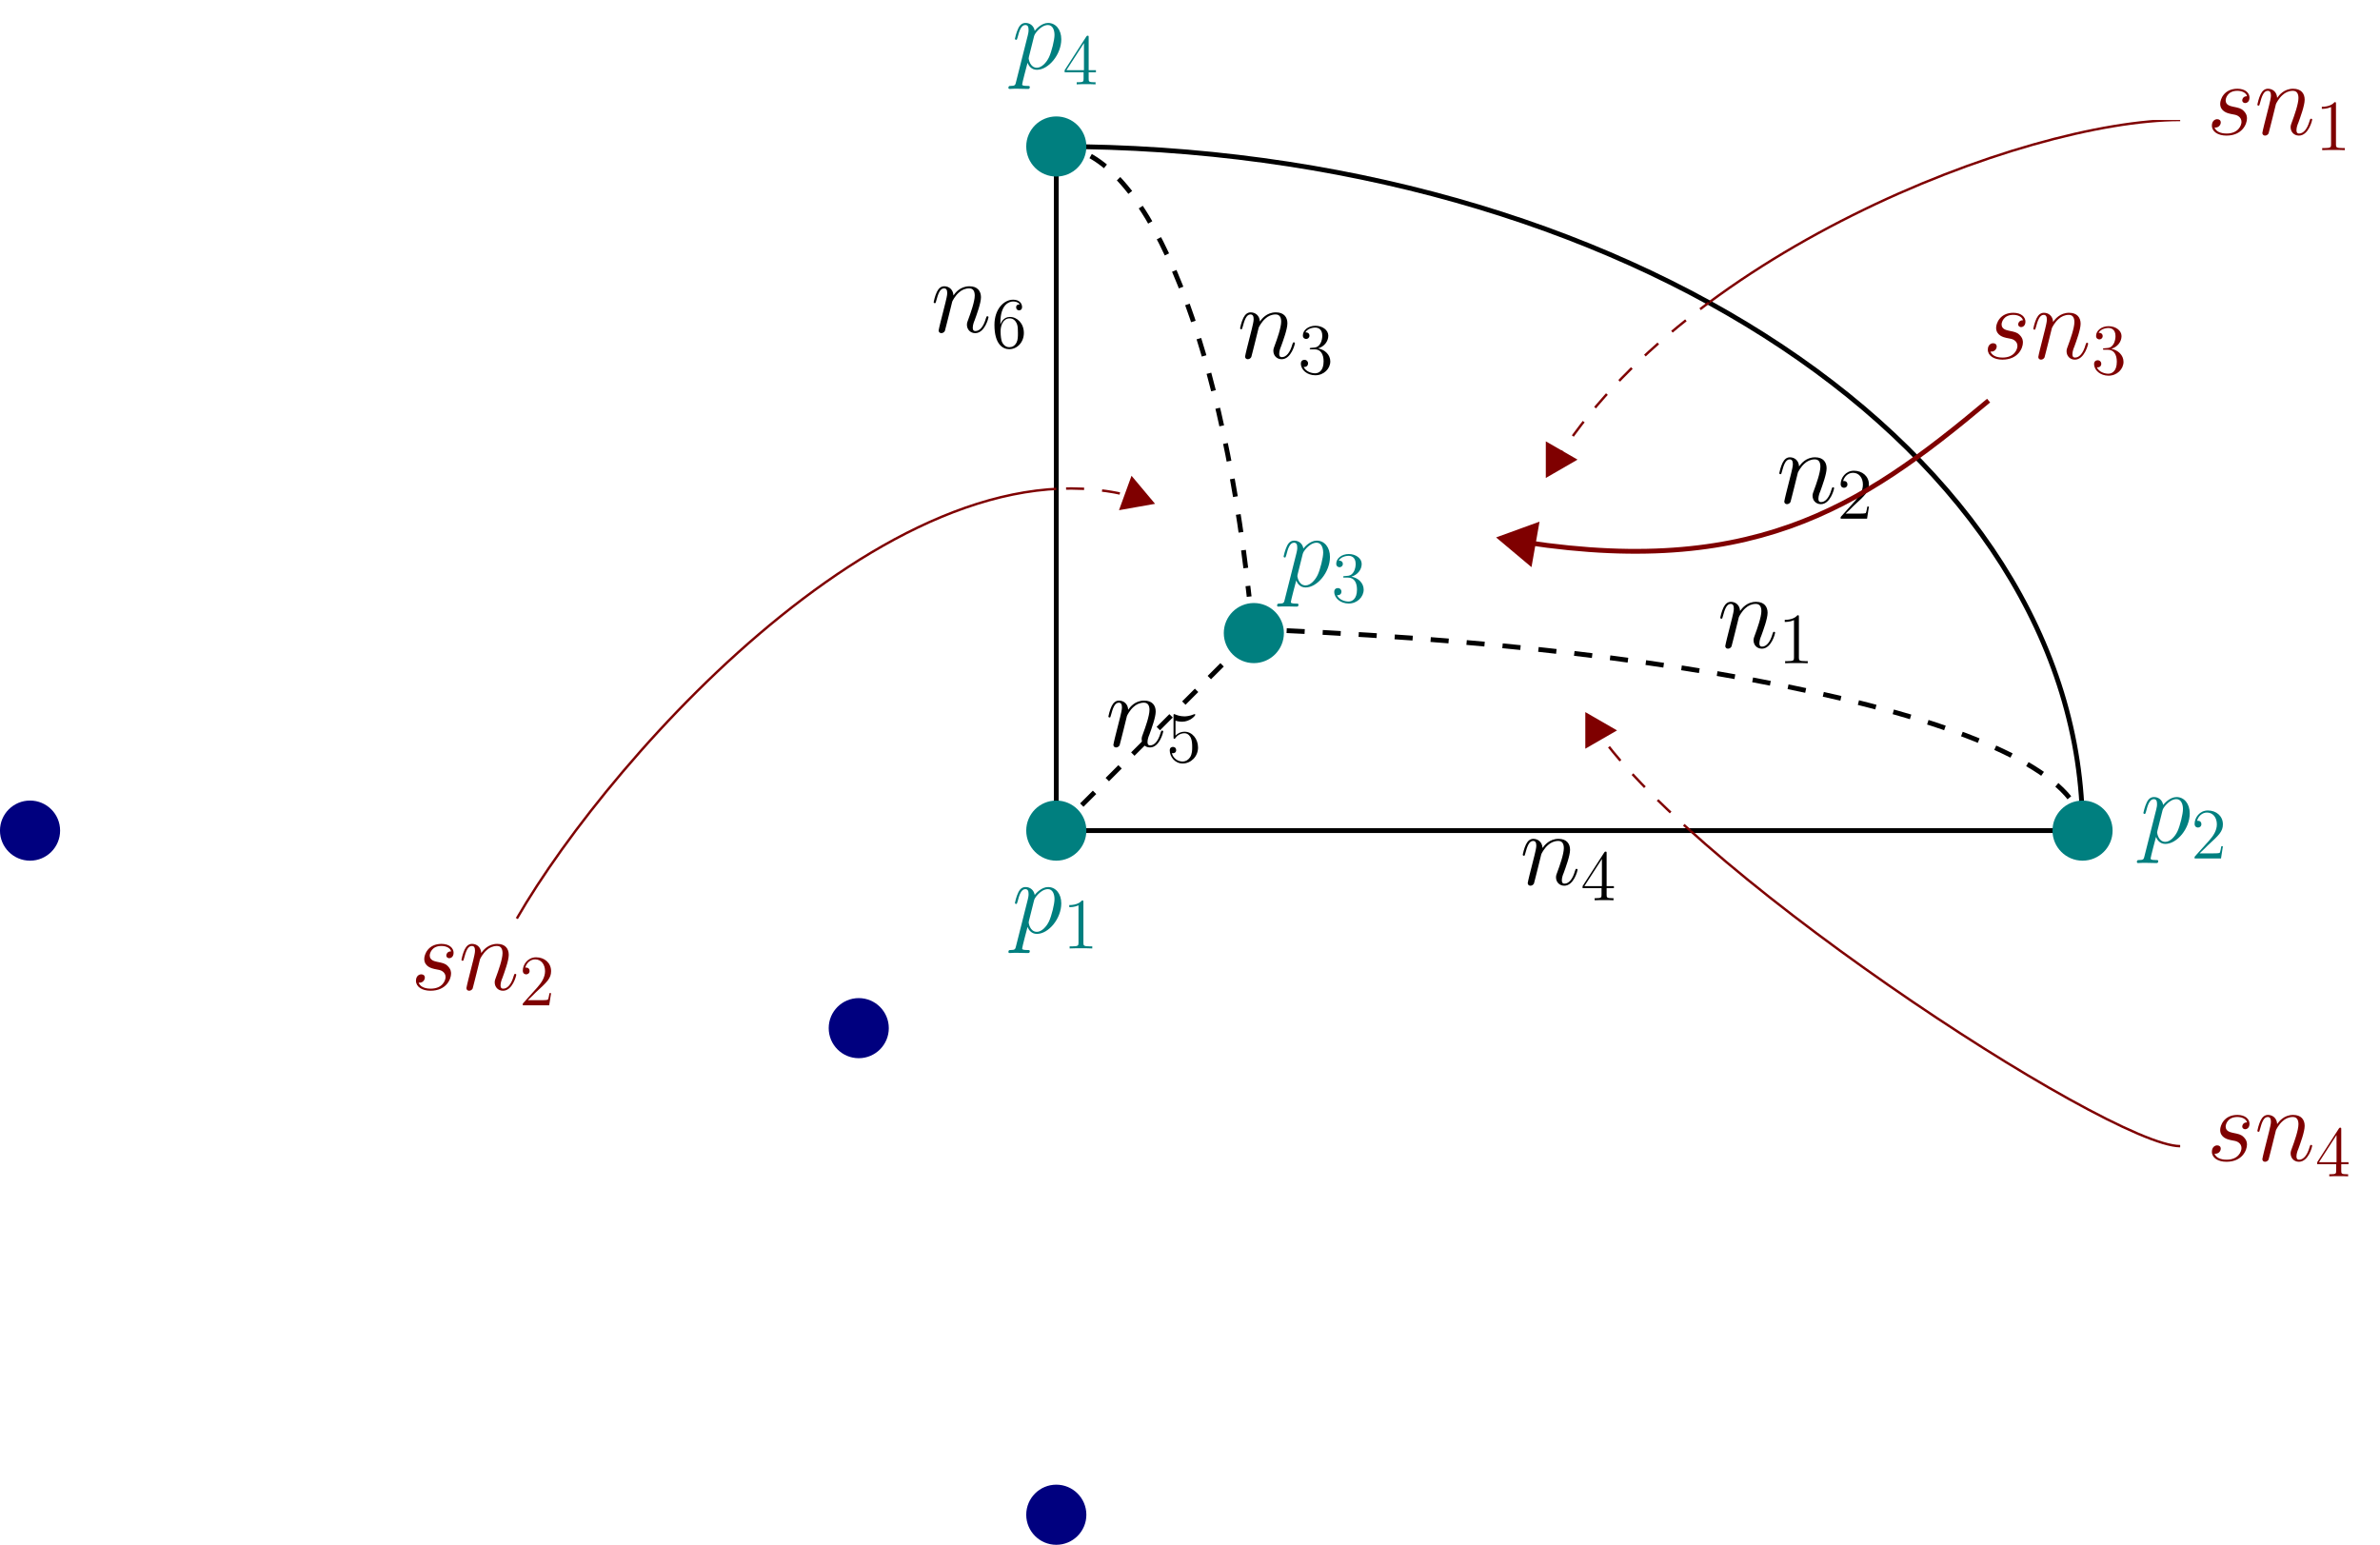 <?xml version="1.0" encoding="UTF-8"?>
<svg xmlns="http://www.w3.org/2000/svg" xmlns:xlink="http://www.w3.org/1999/xlink" width="394.438pt" height="256.033pt" viewBox="0 0 394.438 256.033" version="1.1">
<defs>
<g>
<symbol overflow="visible" id="glyph0-0">
<path style="stroke:none;" d=""/>
</symbol>
<symbol overflow="visible" id="glyph0-1">
<path style="stroke:none;" d="M 3.547 -5.047 C 3.578 -5.141 4.016 -6.016 4.656 -6.562 C 5.094 -6.969 5.688 -7.25 6.359 -7.25 C 7.047 -7.25 7.281 -6.734 7.281 -6.047 C 7.281 -5.062 6.578 -3.094 6.234 -2.172 C 6.078 -1.75 5.984 -1.531 5.984 -1.219 C 5.984 -0.453 6.531 0.172 7.359 0.172 C 8.953 0.172 9.562 -2.359 9.562 -2.469 C 9.562 -2.547 9.484 -2.625 9.391 -2.625 C 9.234 -2.625 9.219 -2.562 9.125 -2.266 C 8.734 -0.859 8.078 -0.172 7.406 -0.172 C 7.234 -0.172 6.953 -0.188 6.953 -0.734 C 6.953 -1.172 7.141 -1.688 7.25 -1.922 C 7.594 -2.875 8.312 -4.797 8.312 -5.781 C 8.312 -6.812 7.719 -7.594 6.406 -7.594 C 4.875 -7.594 4.062 -6.516 3.75 -6.078 C 3.703 -7.062 3 -7.594 2.234 -7.594 C 1.688 -7.594 1.312 -7.266 1.016 -6.688 C 0.703 -6.062 0.469 -5.031 0.469 -4.953 C 0.469 -4.891 0.531 -4.797 0.656 -4.797 C 0.797 -4.797 0.812 -4.828 0.906 -5.219 C 1.188 -6.266 1.5 -7.25 2.188 -7.25 C 2.578 -7.25 2.719 -6.969 2.719 -6.453 C 2.719 -6.078 2.547 -5.406 2.422 -4.875 L 1.953 -3.016 C 1.875 -2.688 1.688 -1.906 1.594 -1.594 C 1.484 -1.156 1.297 -0.344 1.297 -0.266 C 1.297 -0.016 1.484 0.172 1.734 0.172 C 1.953 0.172 2.188 0.062 2.328 -0.188 C 2.359 -0.281 2.516 -0.875 2.594 -1.219 L 2.984 -2.766 Z M 3.547 -5.047 "/>
</symbol>
<symbol overflow="visible" id="glyph0-2">
<path style="stroke:none;" d="M 0.734 2.188 C 0.625 2.703 0.547 2.844 -0.156 2.844 C -0.359 2.844 -0.531 2.844 -0.531 3.172 C -0.531 3.203 -0.516 3.344 -0.328 3.344 C -0.109 3.344 0.141 3.312 0.359 3.312 L 1.109 3.312 C 1.469 3.312 2.344 3.344 2.703 3.344 C 2.812 3.344 3.016 3.344 3.016 3.031 C 3.016 2.844 2.891 2.844 2.594 2.844 C 1.812 2.844 1.75 2.719 1.75 2.578 C 1.75 2.375 2.531 -0.578 2.641 -0.984 C 2.828 -0.5 3.281 0.172 4.188 0.172 C 6.125 0.172 8.234 -2.359 8.234 -4.891 C 8.234 -6.469 7.328 -7.594 6.047 -7.594 C 4.938 -7.594 4.016 -6.531 3.828 -6.281 C 3.688 -7.141 3.016 -7.594 2.328 -7.594 C 1.828 -7.594 1.422 -7.359 1.109 -6.703 C 0.797 -6.078 0.547 -5.031 0.547 -4.953 C 0.547 -4.891 0.625 -4.797 0.734 -4.797 C 0.875 -4.797 0.891 -4.828 1 -5.219 C 1.25 -6.234 1.578 -7.25 2.266 -7.25 C 2.672 -7.25 2.812 -6.969 2.812 -6.453 C 2.812 -6.047 2.75 -5.875 2.688 -5.562 Z M 3.719 -5.375 C 3.844 -5.859 4.328 -6.359 4.594 -6.594 C 4.781 -6.766 5.359 -7.25 6.016 -7.25 C 6.766 -7.25 7.109 -6.484 7.109 -5.594 C 7.109 -4.766 6.625 -2.828 6.203 -1.922 C 5.766 -1 4.969 -0.172 4.188 -0.172 C 3.016 -0.172 2.828 -1.656 2.828 -1.719 C 2.828 -1.781 2.859 -1.906 2.875 -2 Z M 3.719 -5.375 "/>
</symbol>
<symbol overflow="visible" id="glyph0-3">
<path style="stroke:none;" d="M 3.922 -3.438 C 4.219 -3.391 4.688 -3.281 4.781 -3.266 C 5.016 -3.203 5.781 -2.922 5.781 -2.094 C 5.781 -1.562 5.297 -0.172 3.312 -0.172 C 2.938 -0.172 1.656 -0.219 1.312 -1.172 C 2 -1.078 2.344 -1.625 2.344 -2 C 2.344 -2.359 2.094 -2.547 1.75 -2.547 C 1.375 -2.547 0.875 -2.25 0.875 -1.484 C 0.875 -0.469 1.906 0.172 3.281 0.172 C 5.906 0.172 6.688 -1.75 6.688 -2.656 C 6.688 -2.906 6.688 -3.391 6.125 -3.938 C 5.703 -4.359 5.281 -4.438 4.359 -4.625 C 3.891 -4.734 3.156 -4.891 3.156 -5.672 C 3.156 -6.016 3.469 -7.25 5.094 -7.25 C 5.812 -7.25 6.531 -6.969 6.703 -6.359 C 5.938 -6.359 5.906 -5.703 5.906 -5.688 C 5.906 -5.328 6.234 -5.219 6.391 -5.219 C 6.625 -5.219 7.109 -5.406 7.109 -6.125 C 7.109 -6.859 6.453 -7.594 5.109 -7.594 C 2.859 -7.594 2.25 -5.812 2.25 -5.109 C 2.25 -3.812 3.531 -3.531 3.922 -3.438 Z M 3.922 -3.438 "/>
</symbol>
<symbol overflow="visible" id="glyph1-0">
<path style="stroke:none;" d=""/>
</symbol>
<symbol overflow="visible" id="glyph1-1">
<path style="stroke:none;" d="M 1.469 -4.156 C 1.469 -7.188 2.938 -7.656 3.578 -7.656 C 4.016 -7.656 4.453 -7.531 4.672 -7.172 C 4.531 -7.172 4.078 -7.172 4.078 -6.688 C 4.078 -6.422 4.25 -6.188 4.562 -6.188 C 4.859 -6.188 5.062 -6.375 5.062 -6.719 C 5.062 -7.344 4.609 -7.953 3.578 -7.953 C 2.062 -7.953 0.484 -6.406 0.484 -3.781 C 0.484 -0.484 1.922 0.25 2.938 0.25 C 4.25 0.25 5.359 -0.891 5.359 -2.438 C 5.359 -4.031 4.25 -5.094 3.047 -5.094 C 1.984 -5.094 1.594 -4.172 1.469 -3.844 Z M 2.938 -0.078 C 2.188 -0.078 1.828 -0.734 1.719 -0.984 C 1.609 -1.297 1.5 -1.891 1.5 -2.719 C 1.5 -3.672 1.922 -4.859 3 -4.859 C 3.656 -4.859 4 -4.406 4.188 -4 C 4.375 -3.562 4.375 -2.969 4.375 -2.453 C 4.375 -1.844 4.375 -1.297 4.141 -0.844 C 3.844 -0.281 3.422 -0.078 2.938 -0.078 Z M 2.938 -0.078 "/>
</symbol>
<symbol overflow="visible" id="glyph1-2">
<path style="stroke:none;" d="M 4.312 -7.781 C 4.312 -8.016 4.312 -8.062 4.141 -8.062 C 4.047 -8.062 4.016 -8.062 3.922 -7.922 L 0.328 -2.344 L 0.328 -2 L 3.469 -2 L 3.469 -0.906 C 3.469 -0.469 3.438 -0.344 2.562 -0.344 L 2.328 -0.344 L 2.328 0 C 2.609 -0.031 3.547 -0.031 3.891 -0.031 C 4.219 -0.031 5.172 -0.031 5.453 0 L 5.453 -0.344 L 5.219 -0.344 C 4.344 -0.344 4.312 -0.469 4.312 -0.906 L 4.312 -2 L 5.516 -2 L 5.516 -2.344 L 4.312 -2.344 Z M 3.531 -6.844 L 3.531 -2.344 L 0.625 -2.344 Z M 3.531 -6.844 "/>
</symbol>
<symbol overflow="visible" id="glyph1-3">
<path style="stroke:none;" d="M 1.531 -6.844 C 2.047 -6.688 2.469 -6.672 2.594 -6.672 C 3.938 -6.672 4.812 -7.656 4.812 -7.828 C 4.812 -7.875 4.781 -7.938 4.703 -7.938 C 4.688 -7.938 4.656 -7.938 4.547 -7.891 C 3.891 -7.609 3.312 -7.562 3 -7.562 C 2.219 -7.562 1.656 -7.812 1.422 -7.906 C 1.344 -7.938 1.312 -7.938 1.297 -7.938 C 1.203 -7.938 1.203 -7.859 1.203 -7.672 L 1.203 -4.125 C 1.203 -3.906 1.203 -3.844 1.344 -3.844 C 1.406 -3.844 1.422 -3.844 1.547 -4 C 1.875 -4.484 2.438 -4.766 3.031 -4.766 C 3.672 -4.766 3.984 -4.188 4.078 -3.984 C 4.281 -3.516 4.297 -2.922 4.297 -2.469 C 4.297 -2.016 4.297 -1.344 3.953 -0.797 C 3.688 -0.375 3.234 -0.078 2.703 -0.078 C 1.906 -0.078 1.141 -0.609 0.922 -1.484 C 0.984 -1.453 1.047 -1.453 1.109 -1.453 C 1.312 -1.453 1.641 -1.562 1.641 -1.969 C 1.641 -2.312 1.406 -2.5 1.109 -2.5 C 0.891 -2.5 0.578 -2.391 0.578 -1.922 C 0.578 -0.906 1.406 0.25 2.719 0.25 C 4.078 0.25 5.266 -0.891 5.266 -2.406 C 5.266 -3.828 4.297 -5.016 3.047 -5.016 C 2.359 -5.016 1.844 -4.703 1.531 -4.375 Z M 1.531 -6.844 "/>
</symbol>
<symbol overflow="visible" id="glyph1-4">
<path style="stroke:none;" d="M 3.438 -7.656 C 3.438 -7.938 3.438 -7.953 3.203 -7.953 C 2.922 -7.625 2.312 -7.188 1.094 -7.188 L 1.094 -6.844 C 1.359 -6.844 1.953 -6.844 2.625 -7.141 L 2.625 -0.922 C 2.625 -0.484 2.578 -0.344 1.531 -0.344 L 1.156 -0.344 L 1.156 0 C 1.484 -0.031 2.641 -0.031 3.031 -0.031 C 3.438 -0.031 4.578 -0.031 4.906 0 L 4.906 -0.344 L 4.531 -0.344 C 3.484 -0.344 3.438 -0.484 3.438 -0.922 Z M 3.438 -7.656 "/>
</symbol>
<symbol overflow="visible" id="glyph1-5">
<path style="stroke:none;" d="M 5.266 -2.016 L 5 -2.016 C 4.953 -1.812 4.859 -1.141 4.75 -0.953 C 4.656 -0.844 3.984 -0.844 3.625 -0.844 L 1.406 -0.844 C 1.734 -1.125 2.469 -1.891 2.766 -2.172 C 4.594 -3.844 5.266 -4.469 5.266 -5.656 C 5.266 -7.031 4.172 -7.953 2.781 -7.953 C 1.406 -7.953 0.578 -6.766 0.578 -5.734 C 0.578 -5.125 1.109 -5.125 1.141 -5.125 C 1.406 -5.125 1.703 -5.312 1.703 -5.688 C 1.703 -6.031 1.484 -6.25 1.141 -6.25 C 1.047 -6.25 1.016 -6.25 0.984 -6.234 C 1.203 -7.047 1.859 -7.609 2.625 -7.609 C 3.641 -7.609 4.266 -6.75 4.266 -5.656 C 4.266 -4.641 3.688 -3.75 3 -2.984 L 0.578 -0.281 L 0.578 0 L 4.953 0 Z M 5.266 -2.016 "/>
</symbol>
<symbol overflow="visible" id="glyph1-6">
<path style="stroke:none;" d="M 2.203 -4.297 C 2 -4.281 1.953 -4.266 1.953 -4.156 C 1.953 -4.047 2.016 -4.047 2.219 -4.047 L 2.766 -4.047 C 3.797 -4.047 4.25 -3.203 4.25 -2.062 C 4.25 -0.484 3.438 -0.078 2.844 -0.078 C 2.266 -0.078 1.297 -0.344 0.938 -1.141 C 1.328 -1.078 1.672 -1.297 1.672 -1.719 C 1.672 -2.062 1.422 -2.312 1.094 -2.312 C 0.797 -2.312 0.484 -2.141 0.484 -1.688 C 0.484 -0.625 1.547 0.25 2.875 0.25 C 4.297 0.25 5.359 -0.844 5.359 -2.047 C 5.359 -3.141 4.469 -4 3.328 -4.203 C 4.359 -4.5 5.031 -5.375 5.031 -6.312 C 5.031 -7.25 4.047 -7.953 2.891 -7.953 C 1.703 -7.953 0.812 -7.219 0.812 -6.344 C 0.812 -5.875 1.188 -5.766 1.359 -5.766 C 1.609 -5.766 1.906 -5.953 1.906 -6.312 C 1.906 -6.688 1.609 -6.859 1.344 -6.859 C 1.281 -6.859 1.25 -6.859 1.219 -6.844 C 1.672 -7.656 2.797 -7.656 2.859 -7.656 C 3.25 -7.656 4.031 -7.484 4.031 -6.312 C 4.031 -6.078 4 -5.422 3.641 -4.906 C 3.281 -4.375 2.875 -4.344 2.562 -4.328 Z M 2.203 -4.297 "/>
</symbol>
</g>
<clipPath id="clip1">
  <path d="M 170 246 L 181 246 L 181 256.031 L 170 256.031 Z M 170 246 "/>
</clipPath>
<clipPath id="clip2">
  <path d="M 250 24 L 346 24 L 346 85 L 250 85 Z M 250 24 "/>
</clipPath>
<clipPath id="clip3">
  <path d="M 345.141 137.664 C 345.141 75.043 268.996 24.277 175.059 24.277 C 81.125 24.277 4.98 75.043 4.98 137.664 C 4.98 200.289 81.125 251.055 175.059 251.055 C 268.996 251.055 345.141 200.289 345.141 137.664 Z M 345.141 137.664 "/>
</clipPath>
<clipPath id="clip4">
  <path d="M 256 73 L 262 73 L 262 79 L 256 79 Z M 256 73 "/>
</clipPath>
<clipPath id="clip5">
  <path d="M 345.141 137.664 C 345.141 75.043 268.996 24.277 175.059 24.277 C 81.125 24.277 4.98 75.043 4.98 137.664 C 4.98 200.289 81.125 251.055 175.059 251.055 C 268.996 251.055 345.141 200.289 345.141 137.664 Z M 345.141 137.664 "/>
</clipPath>
<clipPath id="clip6">
  <path d="M 250 67 L 267 67 L 267 85 L 250 85 Z M 250 67 "/>
</clipPath>
<clipPath id="clip7">
  <path d="M 345.141 137.664 C 345.141 75.043 268.996 24.277 175.059 24.277 C 81.125 24.277 4.98 75.043 4.98 137.664 C 4.98 200.289 81.125 251.055 175.059 251.055 C 268.996 251.055 345.141 200.289 345.141 137.664 Z M 345.141 137.664 "/>
</clipPath>
<clipPath id="clip8">
  <path d="M 283.332 19.887 L 367 19.887 L 367 50.176 L 283.332 50.176 Z M 283.332 19.887 "/>
</clipPath>
<clipPath id="clip9">
  <path d="M 175 75 L 197 75 L 197 138 L 175 138 Z M 175 75 "/>
</clipPath>
<clipPath id="clip10">
  <path d="M 175.059 137.664 L 175.059 24.277 L 207.801 24.277 L 207.801 104.926 L 175.059 137.664 "/>
</clipPath>
<clipPath id="clip11">
  <path d="M 185 79 L 192 79 L 192 85 L 185 85 Z M 185 79 "/>
</clipPath>
<clipPath id="clip12">
  <path d="M 175.059 137.664 L 175.059 24.277 L 207.801 24.277 L 207.801 104.926 L 175.059 137.664 "/>
</clipPath>
<clipPath id="clip13">
  <path d="M 180 73 L 197 73 L 197 90 L 180 90 Z M 180 73 "/>
</clipPath>
<clipPath id="clip14">
  <path d="M 175.059 137.664 L 175.059 24.277 L 207.801 24.277 L 207.801 104.926 L 175.059 137.664 "/>
</clipPath>
<clipPath id="clip15">
  <path d="M 80 75 L 175.059 75 L 175.059 158 L 80 158 Z M 80 75 "/>
</clipPath>
<clipPath id="clip16">
  <path d="M 257 112 L 346 112 L 346 138 L 257 138 Z M 257 112 "/>
</clipPath>
<clipPath id="clip17">
  <path d="M 175.059 137.664 L 207.801 104.926 L 345.141 137.664 L 175.059 137.664 "/>
</clipPath>
<clipPath id="clip18">
  <path d="M 262 118 L 268 118 L 268 124 L 262 124 Z M 262 118 "/>
</clipPath>
<clipPath id="clip19">
  <path d="M 175.059 137.664 L 207.801 104.926 L 345.141 137.664 L 175.059 137.664 "/>
</clipPath>
<clipPath id="clip20">
  <path d="M 257 112 L 274 112 L 274 130 L 257 130 Z M 257 112 "/>
</clipPath>
<clipPath id="clip21">
  <path d="M 175.059 137.664 L 207.801 104.926 L 345.141 137.664 L 175.059 137.664 "/>
</clipPath>
<clipPath id="clip22">
  <path d="M 257 137 L 367 137 L 367 196 L 257 196 Z M 257 137 "/>
</clipPath>
<clipPath id="clip23">
  <path d="M 175.059 137.664 L 142.32 170.406 L 361.32 199.348 L 394.441 199.348 L 345.141 137.664 L 175.059 137.664 "/>
</clipPath>
</defs>
<g id="surface1">
<path style="fill:none;stroke-width:0.797;stroke-linecap:butt;stroke-linejoin:miter;stroke:rgb(0%,0%,0%);stroke-opacity:1;stroke-miterlimit:10;" d="M -0.001 0.002 L -0.001 113.389 " transform="matrix(1,0,0,-1,175.06,137.666)"/>
<g style="fill:rgb(0%,0%,0%);fill-opacity:1;">
  <use xlink:href="#glyph0-1" x="154.264" y="55.042"/>
</g>
<g style="fill:rgb(0%,0%,0%);fill-opacity:1;">
  <use xlink:href="#glyph1-1" x="164.326" y="57.624"/>
</g>
<path style="fill:none;stroke-width:0.797;stroke-linecap:butt;stroke-linejoin:miter;stroke:rgb(0%,0%,0%);stroke-opacity:1;stroke-miterlimit:10;" d="M -0.001 0.002 L 170.081 0.002 " transform="matrix(1,0,0,-1,175.06,137.666)"/>
<g style="fill:rgb(0%,0%,0%);fill-opacity:1;">
  <use xlink:href="#glyph0-1" x="251.893" y="146.626"/>
</g>
<g style="fill:rgb(0%,0%,0%);fill-opacity:1;">
  <use xlink:href="#glyph1-2" x="261.955" y="149.209"/>
</g>
<path style="fill:none;stroke-width:0.797;stroke-linecap:butt;stroke-linejoin:miter;stroke:rgb(0%,0%,0%);stroke-opacity:1;stroke-dasharray:2.989,2.989;stroke-miterlimit:10;" d="M -0.001 0.002 L 32.741 32.74 " transform="matrix(1,0,0,-1,175.06,137.666)"/>
<g style="fill:rgb(0%,0%,0%);fill-opacity:1;">
  <use xlink:href="#glyph0-1" x="183.223" y="123.711"/>
</g>
<g style="fill:rgb(0%,0%,0%);fill-opacity:1;">
  <use xlink:href="#glyph1-3" x="193.285" y="126.293"/>
</g>
<path style="fill:none;stroke-width:0.797;stroke-linecap:butt;stroke-linejoin:miter;stroke:rgb(0%,0%,0%);stroke-opacity:1;stroke-miterlimit:10;" d="M 170.081 0.002 C 170.081 62.623 93.936 113.389 -0.001 113.389 " transform="matrix(1,0,0,-1,175.06,137.666)"/>
<path style="fill:none;stroke-width:0.797;stroke-linecap:butt;stroke-linejoin:miter;stroke:rgb(0%,0%,0%);stroke-opacity:1;stroke-dasharray:2.989,2.989;stroke-miterlimit:10;" d="M 170.081 0.002 C 170.081 16.506 110.811 30.635 29.534 33.498 " transform="matrix(1,0,0,-1,175.06,137.666)"/>
<path style="fill:none;stroke-width:0.797;stroke-linecap:butt;stroke-linejoin:miter;stroke:rgb(0%,0%,0%);stroke-opacity:1;stroke-dasharray:2.989,2.989;stroke-miterlimit:10;" d="M -0.001 113.389 C 14.299 113.389 27.073 83.568 31.963 38.783 " transform="matrix(1,0,0,-1,175.06,137.666)"/>
<path style=" stroke:none;fill-rule:nonzero;fill:rgb(0%,49.805%,49.805%);fill-opacity:1;" d="M 180.043 137.664 C 180.043 134.914 177.812 132.684 175.059 132.684 C 172.309 132.684 170.078 134.914 170.078 137.664 C 170.078 140.418 172.309 142.648 175.059 142.648 C 177.812 142.648 180.043 140.418 180.043 137.664 Z M 180.043 137.664 "/>
<g style="fill:rgb(0%,49.805%,49.805%);fill-opacity:1;">
  <use xlink:href="#glyph0-2" x="167.654" y="154.614"/>
</g>
<g style="fill:rgb(0%,49.805%,49.805%);fill-opacity:1;">
  <use xlink:href="#glyph1-4" x="176.115" y="157.196"/>
</g>
<path style=" stroke:none;fill-rule:nonzero;fill:rgb(0%,49.805%,49.805%);fill-opacity:1;" d="M 350.121 137.664 C 350.121 134.914 347.891 132.684 345.141 132.684 C 342.391 132.684 340.16 134.914 340.16 137.664 C 340.16 140.418 342.391 142.648 345.141 142.648 C 347.891 142.648 350.121 140.418 350.121 137.664 Z M 350.121 137.664 "/>
<g style="fill:rgb(0%,49.805%,49.805%);fill-opacity:1;">
  <use xlink:href="#glyph0-2" x="354.674" y="139.698"/>
</g>
<g style="fill:rgb(0%,49.805%,49.805%);fill-opacity:1;">
  <use xlink:href="#glyph1-5" x="363.135" y="142.281"/>
</g>
<path style=" stroke:none;fill-rule:nonzero;fill:rgb(0%,49.805%,49.805%);fill-opacity:1;" d="M 212.781 104.926 C 212.781 102.176 210.551 99.945 207.801 99.945 C 205.051 99.945 202.82 102.176 202.82 104.926 C 202.82 107.676 205.051 109.906 207.801 109.906 C 210.551 109.906 212.781 107.676 212.781 104.926 Z M 212.781 104.926 "/>
<g style="fill:rgb(0%,49.805%,49.805%);fill-opacity:1;">
  <use xlink:href="#glyph0-2" x="212.183" y="97.196"/>
</g>
<g style="fill:rgb(0%,49.805%,49.805%);fill-opacity:1;">
  <use xlink:href="#glyph1-6" x="220.643" y="99.778"/>
</g>
<path style=" stroke:none;fill-rule:nonzero;fill:rgb(0%,0%,49.805%);fill-opacity:1;" d="M 9.961 137.664 C 9.961 134.914 7.73 132.684 4.98 132.684 C 2.227 132.684 -0.004 134.914 -0.004 137.664 C -0.004 140.418 2.227 142.648 4.98 142.648 C 7.73 142.648 9.961 140.418 9.961 137.664 Z M 9.961 137.664 "/>
<path style=" stroke:none;fill-rule:nonzero;fill:rgb(0%,0%,49.805%);fill-opacity:1;" d="M 147.301 170.406 C 147.301 167.656 145.07 165.426 142.32 165.426 C 139.57 165.426 137.34 167.656 137.34 170.406 C 137.34 173.156 139.57 175.387 142.32 175.387 C 145.07 175.387 147.301 173.156 147.301 170.406 Z M 147.301 170.406 "/>
<g clip-path="url(#clip1)" clip-rule="nonzero">
<path style=" stroke:none;fill-rule:nonzero;fill:rgb(0%,0%,49.805%);fill-opacity:1;" d="M 180.043 251.055 C 180.043 248.301 177.812 246.07 175.059 246.07 C 172.309 246.07 170.078 248.301 170.078 251.055 C 170.078 253.805 172.309 256.035 175.059 256.035 C 177.812 256.035 180.043 253.805 180.043 251.055 Z M 180.043 251.055 "/>
</g>
<path style=" stroke:none;fill-rule:nonzero;fill:rgb(0%,49.805%,49.805%);fill-opacity:1;" d="M 180.043 24.277 C 180.043 21.527 177.812 19.297 175.059 19.297 C 172.309 19.297 170.078 21.527 170.078 24.277 C 170.078 27.031 172.309 29.262 175.059 29.262 C 177.812 29.262 180.043 27.031 180.043 24.277 Z M 180.043 24.277 "/>
<g style="fill:rgb(0%,49.805%,49.805%);fill-opacity:1;">
  <use xlink:href="#glyph0-2" x="167.654" y="11.397"/>
</g>
<g style="fill:rgb(0%,49.805%,49.805%);fill-opacity:1;">
  <use xlink:href="#glyph1-2" x="176.115" y="13.979"/>
</g>
<g style="fill:rgb(0%,0%,0%);fill-opacity:1;">
  <use xlink:href="#glyph0-1" x="284.632" y="107.341"/>
</g>
<g style="fill:rgb(0%,0%,0%);fill-opacity:1;">
  <use xlink:href="#glyph1-4" x="294.694" y="109.923"/>
</g>
<g style="fill:rgb(0%,0%,0%);fill-opacity:1;">
  <use xlink:href="#glyph0-1" x="294.412" y="83.388"/>
</g>
<g style="fill:rgb(0%,0%,0%);fill-opacity:1;">
  <use xlink:href="#glyph1-5" x="304.474" y="85.97"/>
</g>
<g style="fill:rgb(0%,0%,0%);fill-opacity:1;">
  <use xlink:href="#glyph0-1" x="205.05" y="59.365"/>
</g>
<g style="fill:rgb(0%,0%,0%);fill-opacity:1;">
  <use xlink:href="#glyph1-6" x="215.112" y="61.947"/>
</g>
<g style="fill:rgb(49.805%,0%,0%);fill-opacity:1;">
  <use xlink:href="#glyph0-3" x="365.702" y="22.302"/>
  <use xlink:href="#glyph0-1" x="373.642" y="22.302"/>
</g>
<g style="fill:rgb(49.805%,0%,0%);fill-opacity:1;">
  <use xlink:href="#glyph1-4" x="383.704" y="24.884"/>
</g>
<g style="fill:rgb(49.805%,0%,0%);fill-opacity:1;">
  <use xlink:href="#glyph0-3" x="68.064" y="164.034"/>
  <use xlink:href="#glyph0-1" x="76.004" y="164.034"/>
</g>
<g style="fill:rgb(49.805%,0%,0%);fill-opacity:1;">
  <use xlink:href="#glyph1-5" x="86.066" y="166.616"/>
</g>
<g style="fill:rgb(49.805%,0%,0%);fill-opacity:1;">
  <use xlink:href="#glyph0-3" x="328.569" y="59.435"/>
  <use xlink:href="#glyph0-1" x="336.509" y="59.435"/>
</g>
<g style="fill:rgb(49.805%,0%,0%);fill-opacity:1;">
  <use xlink:href="#glyph1-6" x="346.571" y="62.017"/>
</g>
<g style="fill:rgb(49.805%,0%,0%);fill-opacity:1;">
  <use xlink:href="#glyph0-3" x="365.702" y="192.381"/>
  <use xlink:href="#glyph0-1" x="373.642" y="192.381"/>
</g>
<g style="fill:rgb(49.805%,0%,0%);fill-opacity:1;">
  <use xlink:href="#glyph1-2" x="383.704" y="194.963"/>
</g>
<g clip-path="url(#clip2)" clip-rule="nonzero">
<g clip-path="url(#clip3)" clip-rule="nonzero">
<path style="fill:none;stroke-width:0.399;stroke-linecap:butt;stroke-linejoin:miter;stroke:rgb(49.805%,0%,0%);stroke-opacity:1;stroke-dasharray:2.989,2.989;stroke-miterlimit:10;" d="M 186.26 117.779 C 160.299 117.779 102.385 95.275 81.475 59.053 " transform="matrix(1,0,0,-1,175.06,137.666)"/>
</g>
</g>
<g clip-path="url(#clip4)" clip-rule="nonzero">
<g clip-path="url(#clip5)" clip-rule="nonzero">
<path style=" stroke:none;fill-rule:nonzero;fill:rgb(49.805%,0%,0%);fill-opacity:1;" d="M 261.047 76.18 L 256.387 78.871 L 256.387 73.492 Z M 261.047 76.18 "/>
</g>
</g>
<g clip-path="url(#clip6)" clip-rule="nonzero">
<g clip-path="url(#clip7)" clip-rule="nonzero">
<path style="fill:none;stroke-width:0.399;stroke-linecap:butt;stroke-linejoin:miter;stroke:rgb(49.805%,0%,0%);stroke-opacity:1;stroke-miterlimit:10;" d="M -4.362 2.691 L 0.299 0 L -4.359 -2.689 Z M -4.362 2.691 " transform="matrix(-0.5,0.866,0.866,0.5,256.536,78.612)"/>
</g>
</g>
<g clip-path="url(#clip8)" clip-rule="nonzero">
<path style="fill:none;stroke-width:0.399;stroke-linecap:butt;stroke-linejoin:miter;stroke:rgb(49.805%,0%,0%);stroke-opacity:1;stroke-miterlimit:10;" d="M 186.26 117.779 C 160.299 117.779 102.385 95.275 81.475 59.053 " transform="matrix(1,0,0,-1,175.06,137.666)"/>
</g>
<g clip-path="url(#clip9)" clip-rule="nonzero">
<g clip-path="url(#clip10)" clip-rule="nonzero">
<path style="fill:none;stroke-width:0.399;stroke-linecap:butt;stroke-linejoin:miter;stroke:rgb(49.805%,0%,0%);stroke-opacity:1;stroke-dasharray:2.989,2.989;stroke-miterlimit:10;" d="M -89.404 -14.572 C -73.56 12.869 -23.587 68.705 15.713 54.4 " transform="matrix(1,0,0,-1,175.06,137.666)"/>
</g>
</g>
<g clip-path="url(#clip11)" clip-rule="nonzero">
<g clip-path="url(#clip12)" clip-rule="nonzero">
<path style=" stroke:none;fill-rule:nonzero;fill:rgb(49.805%,0%,0%);fill-opacity:1;" d="M 187.598 79.246 L 191.055 83.367 L 185.758 84.301 Z M 187.598 79.246 "/>
</g>
</g>
<g clip-path="url(#clip13)" clip-rule="nonzero">
<g clip-path="url(#clip14)" clip-rule="nonzero">
<path style="fill:none;stroke-width:0.399;stroke-linecap:butt;stroke-linejoin:miter;stroke:rgb(49.805%,0%,0%);stroke-opacity:1;stroke-miterlimit:10;" d="M -4.359 2.69 L 0.299 0 L -4.359 -2.689 Z M -4.359 2.69 " transform="matrix(0.94,0.342,0.342,-0.94,190.774,83.265)"/>
</g>
</g>
<g clip-path="url(#clip15)" clip-rule="nonzero">
<path style="fill:none;stroke-width:0.399;stroke-linecap:butt;stroke-linejoin:miter;stroke:rgb(49.805%,0%,0%);stroke-opacity:1;stroke-miterlimit:10;" d="M -89.404 -14.572 C -73.56 12.869 -23.587 68.705 15.713 54.4 " transform="matrix(1,0,0,-1,175.06,137.666)"/>
</g>
<path style="fill:none;stroke-width:0.797;stroke-linecap:butt;stroke-linejoin:miter;stroke:rgb(49.805%,0%,0%);stroke-opacity:1;stroke-miterlimit:10;" d="M 154.514 71.268 C 133.116 53.314 114.764 41.209 74.018 48.393 " transform="matrix(1,0,0,-1,175.06,137.666)"/>
<path style="fill-rule:nonzero;fill:rgb(49.805%,0%,0%);fill-opacity:1;stroke-width:0.797;stroke-linecap:butt;stroke-linejoin:miter;stroke:rgb(49.805%,0%,0%);stroke-opacity:1;stroke-miterlimit:10;" d="M -5.087 3.139 L 0.349 -0 L -5.088 -3.137 Z M -5.087 3.139 " transform="matrix(-0.985,-0.174,-0.174,0.985,249.078,89.272)"/>
<g clip-path="url(#clip16)" clip-rule="nonzero">
<g clip-path="url(#clip17)" clip-rule="nonzero">
<path style="fill:none;stroke-width:0.399;stroke-linecap:butt;stroke-linejoin:miter;stroke:rgb(49.805%,0%,0%);stroke-opacity:1;stroke-dasharray:2.989,2.989;stroke-miterlimit:10;" d="M 186.26 -52.299 C 174.475 -52.299 101.85 -4.904 88.022 19.041 " transform="matrix(1,0,0,-1,175.06,137.666)"/>
</g>
</g>
<g clip-path="url(#clip18)" clip-rule="nonzero">
<g clip-path="url(#clip19)" clip-rule="nonzero">
<path style=" stroke:none;fill-rule:nonzero;fill:rgb(49.805%,0%,0%);fill-opacity:1;" d="M 262.934 123.746 L 262.934 118.367 L 267.594 121.059 Z M 262.934 123.746 "/>
</g>
</g>
<g clip-path="url(#clip20)" clip-rule="nonzero">
<g clip-path="url(#clip21)" clip-rule="nonzero">
<path style="fill:none;stroke-width:0.399;stroke-linecap:butt;stroke-linejoin:miter;stroke:rgb(49.805%,0%,0%);stroke-opacity:1;stroke-miterlimit:10;" d="M -4.359 2.69 L 0.299 0.001 L -4.362 -2.69 Z M -4.359 2.69 " transform="matrix(-0.5,-0.866,-0.866,0.5,263.084,118.626)"/>
</g>
</g>
<g clip-path="url(#clip22)" clip-rule="nonzero">
<g clip-path="url(#clip23)" clip-rule="nonzero">
<path style="fill:none;stroke-width:0.399;stroke-linecap:butt;stroke-linejoin:miter;stroke:rgb(49.805%,0%,0%);stroke-opacity:1;stroke-miterlimit:10;" d="M 186.26 -52.299 C 174.475 -52.299 101.85 -4.904 88.022 19.041 " transform="matrix(1,0,0,-1,175.06,137.666)"/>
</g>
</g>
</g>
</svg>
